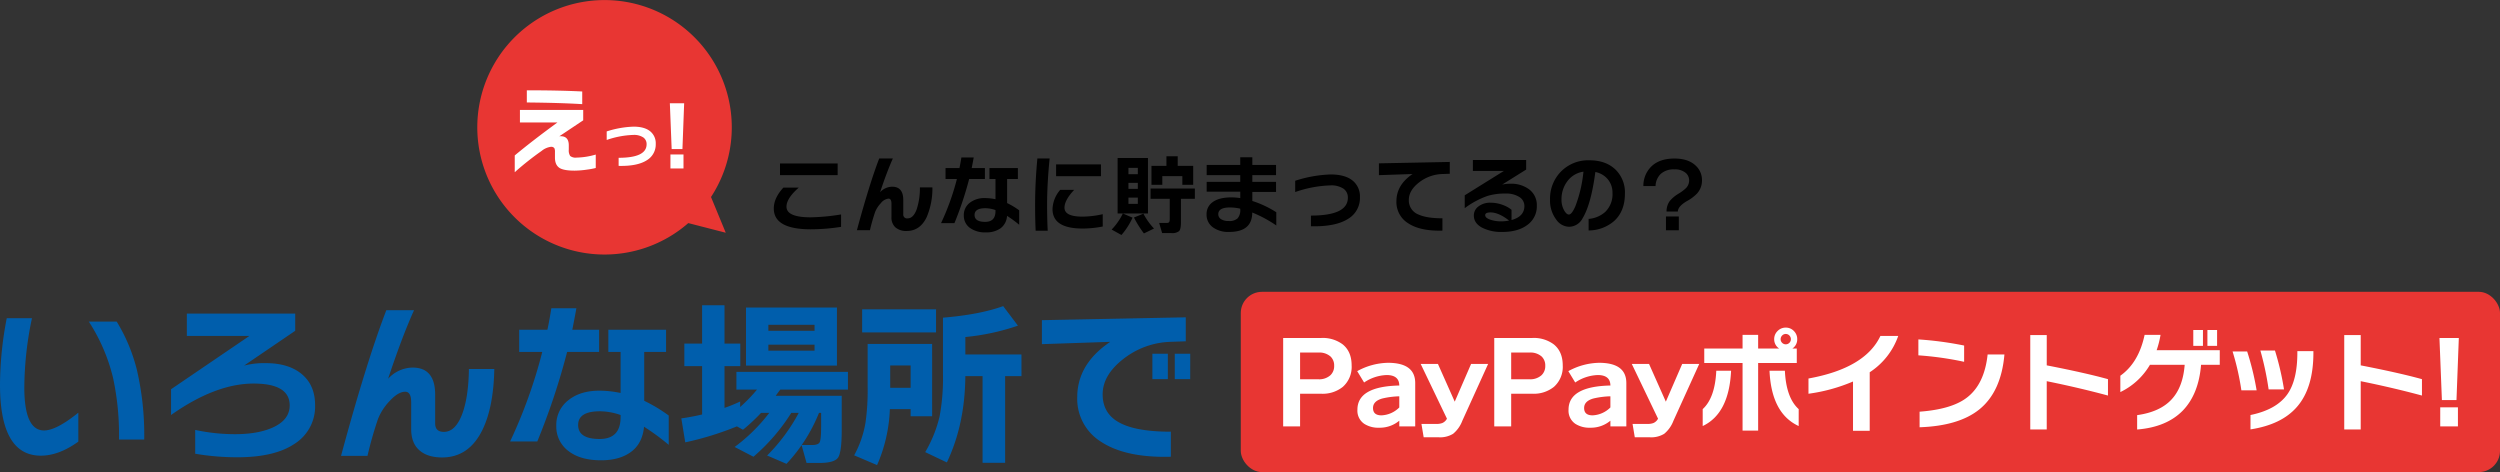 <svg xmlns="http://www.w3.org/2000/svg" width="943.043" height="178.08" viewBox="0 0 943.043 178.08"><rect x="0" y="0" width="943.043" height="178.08" fill="#333333" stroke="none"/><g transform="translate(-214.957 -1011)"><g transform="translate(395 1011)"><g transform="translate(0 0)"><path d="M0,48A48,48,0,1,1,88.161,74.315l5.564,13.478-14.136-3.64A48,48,0,0,1,0,48Z" fill="#e83633"/><path d="M-6.3-23.717q-8.621-.518-20.9-.629v-4.588q12.247,0,20.9.444ZM-1.2.37A26.942,26.942,0,0,1-4.341.962a34.956,34.956,0,0,1-4.81.407q-4,0-5.624-.962Q-16.588-.7-16.588-3.552V-5.661A3.144,3.144,0,0,0-16.81-7.1a1.472,1.472,0,0,0-1.332-.518A6.929,6.929,0,0,0-21.62-6.068,112.03,112.03,0,0,0-31.758,1.961V-4.366q6.623-5.513,16.1-12.432H-29.8v-4.736H-5.932v3.922l-9.028,6.031a2.793,2.793,0,0,1,.518-.037q3.071,0,3.071,3.441v1.591a3.859,3.859,0,0,0,.536,2.424,3.264,3.264,0,0,0,2.387.61A27.392,27.392,0,0,0-1.2-4.7ZM21.43-8.75a6.921,6.921,0,0,1-3.325,6.175Q14.505-.25,7.43-.425v-3.05q10.55,0,10.55-5.1a3.042,3.042,0,0,0-1.2-2.55,6.267,6.267,0,0,0-3.8-.975A33.407,33.407,0,0,0,2.93-10.2v-3.225a36.6,36.6,0,0,1,10.125-1.8q4.275,0,6.425,1.875A5.791,5.791,0,0,1,21.43-8.75ZM31.9.558H26.97v-5.3H31.9Zm.248-24.614L31.5-6.758H27.435l-.682-17.3Z" transform="translate(45.884 63)" fill="#fff"/></g><path d="M-152.1-19.833h-21.747v-4.422H-152.1Zm1.287,19.5a74.315,74.315,0,0,1-11.418.924q-13.959,0-13.959-7.854,0-3.96,3.63-7.887h5.808q-4.653,4.059-4.653,7.194,0,4.026,9.108,4.026A77.63,77.63,0,0,0-150.81-5.016Zm34.452-14.883A27.4,27.4,0,0,1-118.536-3.96q-2.508,5.181-7.524,5.181a6.177,6.177,0,0,1-4.224-1.336A4.976,4.976,0,0,1-131.8-4.059V-9.042q0-1.947-1.122-1.947A4.288,4.288,0,0,0-135.8-9.273a10.41,10.41,0,0,0-2.161,3.316A68.89,68.89,0,0,0-139.92.924h-4.917q4.719-17.457,8.415-27.06h5.148q-2.244,4.983-4.818,12.738a6.265,6.265,0,0,1,4.554-2.079q4.191,0,4.191,5.049v5.313a1.415,1.415,0,0,0,1.617,1.584q2.145,0,3.4-3.3a25.3,25.3,0,0,0,1.254-8.382ZM-83.622-1.122a43.549,43.549,0,0,0-4.587-3.366A6.235,6.235,0,0,1-90.618.182,9.134,9.134,0,0,1-96.2,1.749,9.688,9.688,0,0,1-102.2.066a5.644,5.644,0,0,1-2.31-4.752,5.772,5.772,0,0,1,2.211-4.7,8.917,8.917,0,0,1,5.808-1.8,19.466,19.466,0,0,1,3.927.429v-7.623h-2.277v-4.125h10.725v4.125h-4.059v9.075a28.586,28.586,0,0,1,4.554,2.739ZM-96.558-18.381h-5.94a129.112,129.112,0,0,1-5.544,16.632h-5.049a93,93,0,0,0,5.973-16.632h-4.29v-4.125h5.247q.4-1.848.726-3.993h4.653q-.33,1.881-.759,3.993h4.983ZM-92.565-6.27v-.4a11.763,11.763,0,0,0-3.828-.693q-4.059,0-4.059,2.541,0,2.607,3.993,2.607Q-92.565-2.211-92.565-6.27Zm39.8-13.167H-69.7v-4.455h16.929Zm.66,18.975A39.451,39.451,0,0,1-59.73.3Q-71.049.3-71.049-7.029a11.624,11.624,0,0,1,2.9-7.26h5.28q-3.663,3.861-3.663,6.732,0,3.366,6.8,3.366a35.364,35.364,0,0,0,7.623-.924ZM-72.138-26.136q-.957,9.6-.957,17.424,0,5.214.231,9.834h-4.554q-.2-4.554-.2-9.768,0-8.382.858-17.49ZM-17.985-16.2h-4.092V-19.47h-7.557V-16.2h-4.092v-7.128h5.643v-3.63h4.257v3.63h5.841Zm.627,5.28h-5.247v8.877q0,2.574-.709,3.316a4.068,4.068,0,0,1-2.888.743h-3.5l-1.122-3.828h2.772a1.967,1.967,0,0,0,.726-.1q.495-.2.495-1.32v-7.689h-7.227v-3.861h16.7ZM-40.854-3.8a26.893,26.893,0,0,1-4.191,6.534l-3.7-2.046a22.908,22.908,0,0,0,4.224-6.072H-46.5V-26.3h11.451V-5.379h-9.471Zm1.98-16.4v-2.376h-3.531V-20.2Zm0,5.544v-2.277h-3.531v2.277Zm0,5.643v-2.343h-3.531v2.343ZM-32.769.3l-3.8,1.848a40.178,40.178,0,0,1-3.762-6.006l3.564-1.452A25.194,25.194,0,0,0-32.769.3ZM13.365-.858A47,47,0,0,0,4.29-5.742q0,7.326-8.712,7.326A9.828,9.828,0,0,1-10.56-.165a5.806,5.806,0,0,1-2.376-4.917A5.39,5.39,0,0,1-10.725-9.6q2.442-1.848,7.1-1.848a22.767,22.767,0,0,1,3.4.264V-13.6H-12.9v-3.7H-.231v-2.541H-12.9v-3.861H-.231v-2.871H4.323v2.871h8.943v3.861H4.323v2.541h8.943V-13.5H4.323v3.4a38.426,38.426,0,0,1,9.042,4.257Zm-13.6-6.1v-.231a17.561,17.561,0,0,0-3.861-.462q-4.422,0-4.422,2.541a2.153,2.153,0,0,0,1.04,1.881,5.165,5.165,0,0,0,2.887.693A4.612,4.612,0,0,0-1.221-3.548,4.782,4.782,0,0,0-.231-6.963ZM44.913-11.55A9.135,9.135,0,0,1,40.524-3.4Q35.772-.33,26.433-.561V-4.587q13.926,0,13.926-6.732a4.015,4.015,0,0,0-1.584-3.366,8.273,8.273,0,0,0-5.016-1.287,44.1,44.1,0,0,0-13.266,2.508v-4.257A48.312,48.312,0,0,1,33.858-20.1q5.643,0,8.481,2.475A7.644,7.644,0,0,1,44.913-11.55ZM78.8-20.361l-2.871.1a14.944,14.944,0,0,0-8.58,3.069q-3.993,3.036-3.993,6.7A5.677,5.677,0,0,0,67.089-4.95q3.069,1.386,8.943,1.386V1.089q-8.415.231-12.969-2.805a9.373,9.373,0,0,1-4.389-8.25q0-6.2,6.105-10.3l-12.705.429v-4.455l26.73-.528ZM111.639-8.316a8.59,8.59,0,0,1-3.531,7.227q-3.531,2.673-9.438,2.673A15.9,15.9,0,0,1,90.981-.033q-3.1-1.683-3.1-4.587A4.187,4.187,0,0,1,89.43-7.887a7.136,7.136,0,0,1,4.851-1.551A12.988,12.988,0,0,1,99.66-8.25,10.014,10.014,0,0,1,102.1-6.765V-2.9q4.851-1.353,4.851-5.28a3.975,3.975,0,0,0-1.9-3.415,9.2,9.2,0,0,0-5.264-1.3,22.207,22.207,0,0,0-6.831.924,32.2,32.2,0,0,0-8.514,4.587v-4.851L99.2-21.417H87.516v-4.125h20.1v3.6l-9.075,5.676a13.152,13.152,0,0,1,3.1-.33,11.169,11.169,0,0,1,7.243,2.228A7.372,7.372,0,0,1,111.639-8.316Zm-10.461,5.61q-3.927-3.069-7-3.069-2.013,0-2.013,1.023,0,1.089,2.046,1.749a12.248,12.248,0,0,0,3.894.594A15.946,15.946,0,0,0,101.178-2.706ZM144.87-12.9q0,6.8-4.224,10.494a14.809,14.809,0,0,1-9.471,3.432V-3.333a10.7,10.7,0,0,0,6.237-2.607,9.29,9.29,0,0,0,2.772-7.161,7.873,7.873,0,0,0-1.617-4.983,8.047,8.047,0,0,0-4.851-2.937Q132.1-8.811,128.9-3.564a5.822,5.822,0,0,1-5.115,3.2,6.065,6.065,0,0,1-4.818-2.706,11.882,11.882,0,0,1-2.343-7.59,14.511,14.511,0,0,1,4.059-10.461,14.369,14.369,0,0,1,10.791-4.323q6.2,0,9.867,3.531A12,12,0,0,1,144.87-12.9Zm-15.642-8.25a9.122,9.122,0,0,0-6.138,3.7,11.222,11.222,0,0,0-2.145,6.8A8.092,8.092,0,0,0,121.968-6.5q.891,1.518,1.749,1.518,1.089,0,2.442-3.069A50.185,50.185,0,0,0,129.228-21.153Zm44.715,3.2a7.288,7.288,0,0,1-1.848,5.016,15.307,15.307,0,0,1-3.762,2.838q-3.465,2.013-3.5,3.993h-4.257A6.525,6.525,0,0,1,161.8-10.1a13.034,13.034,0,0,1,3.333-2.772,16.166,16.166,0,0,0,2.706-2.013,4.1,4.1,0,0,0,1.254-2.937,3.708,3.708,0,0,0-1.254-2.838,6.262,6.262,0,0,0-4.356-1.353,7.191,7.191,0,0,0-5.148,1.749,6.688,6.688,0,0,0-1.914,4.554h-4.587a10.176,10.176,0,0,1,2.475-6.831q3.1-3.564,9.273-3.564,5.247,0,8.052,2.739A7.341,7.341,0,0,1,173.943-17.952ZM165.2.957h-4.851V-4.257H165.2Z" transform="translate(288.035 85.907)"/></g><path d="M-168.639-4.288h-9.514A102.59,102.59,0,0,0-180.364-27.4a68.211,68.211,0,0,0-9.179-21.373h10.519a65.1,65.1,0,0,1,7.638,18.291A109.158,109.158,0,0,1-168.639-4.288Zm-24.857.8q-7.37,5.293-14.137,5.293-15.41,0-15.41-26.8A133.928,133.928,0,0,1-220.5-50.049h9.514a128.742,128.742,0,0,0-2.881,26.13q0,16.214,7.437,16.214,4.623,0,12.931-6.7Zm89.311-13.8A16.61,16.61,0,0,1-111.756-2.78q-7.571,5.193-21.775,5.192a93.291,93.291,0,0,1-15.879-1.34V-7.906A71.135,71.135,0,0,0-134.469-6.3q9.045,0,14.673-2.68,6.03-2.881,6.03-8.174,0-8.241-13.6-8.241-14.338,0-31.155,11.859v-9.715l29.547-20.1h-23.584v-8.442h40.87v6.5l-19.3,13.132a29.793,29.793,0,0,1,8.174-.938q8.509,0,13.467,4.02Q-104.185-24.857-104.185-17.286Zm67.6-13.6Q-36.85-16.683-41-8.04-46.1,2.479-56.28,2.479q-5.494,0-8.576-2.714t-3.082-8.007V-18.358q0-3.953-2.278-3.953-2.613,0-5.829,3.484a21.135,21.135,0,0,0-4.388,6.733A139.867,139.867,0,0,0-84.42,1.876H-94.4q9.581-35.443,17.085-54.94h10.452Q-71.422-42.947-76.648-27.2A12.72,12.72,0,0,1-67.4-31.423q8.509,0,8.509,10.251v10.787q0,3.216,3.283,3.216,4.355,0,6.9-6.7Q-46.3-20.3-46.163-30.887ZM29.212-2.278A88.417,88.417,0,0,0,19.9-9.112q-.6,6.3-4.891,9.481T3.685,3.551Q-4.02,3.551-8.509.134A11.458,11.458,0,0,1-13.2-9.514,11.719,11.719,0,0,1-8.71-19.062q4.489-3.651,11.792-3.651a39.523,39.523,0,0,1,7.973.871V-37.319H6.432v-8.375H28.207v8.375H19.966v18.425a58.038,58.038,0,0,1,9.246,5.561ZM2.948-37.319H-9.112A262.136,262.136,0,0,1-20.368-3.551H-30.619A188.821,188.821,0,0,0-18.492-37.319H-27.2v-8.375h10.653q.8-3.752,1.474-8.107h9.447q-.67,3.819-1.541,8.107H2.948ZM11.055-12.73v-.8a23.883,23.883,0,0,0-7.772-1.407q-8.241,0-8.241,5.159,0,5.293,8.107,5.293Q11.055-4.489,11.055-12.73ZM92.661-32.16h-34.3V-54.069h34.3ZM84.219-45.292V-47.57H66.8v2.278Zm0,7.5v-2.278H66.8v2.278ZM54.94-9.246a116.288,116.288,0,0,1-19.5,6.03l-1.474-9.045q3.886-.536,7.839-1.474V-31.959h-6.7v-8.509h6.7V-54.94H50.25v14.472h5.963v8.509H50.25v15.745a54.572,54.572,0,0,0,5.9-2.412v2.077a58.492,58.492,0,0,0,6.365-6.566H54.739v-6.7H96.815v6.7H71.288q-.6.8-1.742,2.345H94.47v13Q94.47.469,93.1,2.513T85.961,4.556H81.2L79.328-2.211h3.953q2.345,0,2.881-1.072T86.7-9.112v-5.226h-.8A61.648,61.648,0,0,1,73.633,4.891l-7.3-3.149a67.63,67.63,0,0,0,11.926-16.08H75.442A72.6,72.6,0,0,1,61.171,2.211l-7.1-3.685A64.893,64.893,0,0,0,67.134-14.338H64.052a69.963,69.963,0,0,1-6.834,6.365Zm75.107-35.443H102.175V-53.4h27.872Zm32.227,16.482H156.11v32.7H147.6v-32.7h-6.5q-.134,18.224-6.968,32.562L125.96.469A48.577,48.577,0,0,0,131.387-13a78.579,78.579,0,0,0,1.273-16.08V-50.25q13.8-1.139,22.713-4.355l5.561,7.37A86.3,86.3,0,0,1,141.1-42.947v6.566h21.172Zm-49.513,4.422h7.7v-8.442h-7.7Zm15.812,10.72h-8.107v-2.68h-7.839A57.452,57.452,0,0,1,107.8,5.36L99.16,1.675a38.877,38.877,0,0,0,4.288-12.395,86.074,86.074,0,0,0,.8-13.2V-40.334h24.321Zm97.351-14H220.1v-9.581h5.829Zm-8.442,0h-5.829v-9.581h5.829Zm6.767-14.271-5.829.2A30.341,30.341,0,0,0,201-34.907q-8.107,6.164-8.107,13.6,0,7.906,7.571,11.256,6.231,2.814,18.157,2.814V2.211q-17.085.469-26.4-5.695a19.029,19.029,0,0,1-8.911-16.75q0-12.529,12.462-20.9l-25.795.871v-9.045l54.27-1.072Z" transform="translate(438 1181.08)" fill="#005eac"/><g transform="translate(0 185.08)"><rect width="475" height="68" rx="8" transform="translate(683 936)" fill="#e83633"/><path d="M-196.182-22.218a10.064,10.064,0,0,1-3.318,8.064,12.1,12.1,0,0,1-8.106,2.6h-8.022V.756h-6.384V-32.592h14.406a12.556,12.556,0,0,1,8.022,2.394Q-196.182-27.468-196.182-22.218Zm-6.594.126a4.63,4.63,0,0,0-1.344-3.486,6.377,6.377,0,0,0-4.62-1.512h-6.888v10.08h6.888a6.34,6.34,0,0,0,4.536-1.512A4.672,4.672,0,0,0-202.776-22.092Zm24.57,20.706a11.429,11.429,0,0,1-7.6,2.646,9.764,9.764,0,0,1-5.628-1.47A5.976,5.976,0,0,1-194-5.544q0-8.778,15.792-9.114-.042-3.948-4.788-3.948a16.127,16.127,0,0,0-8.484,2.814l-2.6-4.284a24.931,24.931,0,0,1,11.592-3.15q10.29,0,10.29,7.644V.756h-6.006Zm0-9.2a31.28,31.28,0,0,0-6.468.84q-3.444,1.008-3.444,3.57,0,2.772,3.192,2.772a10.083,10.083,0,0,0,6.72-2.982Zm17.976,8.442-9.912-20.664h6.51l6.342,14.238,6.174-14.238h6.426l-9.744,21.462A11.781,11.781,0,0,1-157.9,3.549a9.368,9.368,0,0,1-5.439,1.323h-5.67l-.84-5.04h5.5A6.142,6.142,0,0,0-161.994-.5,3.62,3.62,0,0,0-160.23-2.142Zm43.68-20.076a10.064,10.064,0,0,1-3.318,8.064,12.1,12.1,0,0,1-8.106,2.6H-136V.756h-6.384V-32.592h14.406a12.556,12.556,0,0,1,8.022,2.394Q-116.55-27.468-116.55-22.218Zm-6.594.126a4.63,4.63,0,0,0-1.344-3.486,6.377,6.377,0,0,0-4.62-1.512H-136v10.08h6.888a6.34,6.34,0,0,0,4.536-1.512A4.672,4.672,0,0,0-123.144-22.092Zm24.57,20.706a11.429,11.429,0,0,1-7.6,2.646A9.764,9.764,0,0,1-111.8-.21a5.976,5.976,0,0,1-2.562-5.334q0-8.778,15.792-9.114-.042-3.948-4.788-3.948a16.126,16.126,0,0,0-8.484,2.814l-2.6-4.284a24.931,24.931,0,0,1,11.592-3.15q10.29,0,10.29,7.644V.756h-6.006Zm0-9.2a31.28,31.28,0,0,0-6.468.84q-3.444,1.008-3.444,3.57,0,2.772,3.192,2.772a10.083,10.083,0,0,0,6.72-2.982ZM-80.6-2.142-90.51-22.806H-84l6.342,14.238,6.174-14.238h6.426L-74.8-1.344a11.781,11.781,0,0,1-3.465,4.893,9.367,9.367,0,0,1-5.439,1.323h-5.67l-.84-5.04h5.5A6.142,6.142,0,0,0-82.362-.5,3.62,3.62,0,0,0-80.6-2.142ZM-27.552.63q-10.29-4.746-11-20.874h5.8q.462,10.206,5.208,14.49ZM-28.1-32.13A4.1,4.1,0,0,1-29.946-28.6h1.68v5.46H-42.84V2.352h-5.88V-23.142H-63.168V-28.6H-48.72v-5.166h5.88V-28.6H-34.9a4.14,4.14,0,0,1-1.89-3.528,4.207,4.207,0,0,1,1.281-3.087A4.207,4.207,0,0,1-32.424-36.5a4.139,4.139,0,0,1,3.066,1.281A4.243,4.243,0,0,1-28.1-32.13ZM-53.046-20.244Q-53.8-4.074-63.756.63V-5.754q4.662-4.284,5.124-14.49ZM-30.492-32.13a1.931,1.931,0,0,0-.567-1.386,1.828,1.828,0,0,0-1.365-.588,1.828,1.828,0,0,0-1.365.588,1.931,1.931,0,0,0-.567,1.386,1.861,1.861,0,0,0,.567,1.365,1.861,1.861,0,0,0,1.365.567,1.861,1.861,0,0,0,1.365-.567A1.861,1.861,0,0,0-30.492-32.13ZM10-33.348A26.929,26.929,0,0,1-.756-19.656V2.436h-6.3V-16.17a64.788,64.788,0,0,1-16.8,4.62V-17.3Q-2.478-21.168,3.276-33.348ZM34.86-23.6A121.458,121.458,0,0,0,17.6-26.04v-6.006a128.722,128.722,0,0,1,17.262,2.31Zm15.2-2.772q-1.218,14.07-9.492,20.748Q32.844.588,18.06,1.092v-5.88q11.886-.882,17.6-5.124,6.846-5.04,8.064-16.464Zm39.06,15.5q-10.878-2.94-23.1-5.418V1.932H59.808V-33.684h6.216V-22.26q14.658,2.856,23.1,5.208Zm41.16-18.732H126.63v-6.006h3.654Zm-5.334,0H121.3v-6.006h3.654Zm6.342,7.14h-7.056q-.882,11-6.846,17.22-6.132,6.3-17.262,7.182V-3.486q8.736-1.218,13.1-6.048,4.2-4.62,4.83-12.936h-13.1A25.941,25.941,0,0,1,93.786-12.18v-6.174q6.93-4.914,9.156-15.414h6.006a35.2,35.2,0,0,1-1.47,5.8h23.814Zm24.234,9.282h-5.8a111.544,111.544,0,0,0-3.108-14.658h5.5A103.9,103.9,0,0,1,155.526-13.188Zm11.088-13.818q0,13.272-6.174,20.37-5.8,6.72-17.556,8.526V-3.528q9.786-2.016,13.9-7.812,3.78-5.334,3.78-15.708v-.588h6.048Zm-21.42,14.154H139.44a97.474,97.474,0,0,0-3.318-14.658h5.5A103.131,103.131,0,0,1,145.194-12.852Zm62.37,1.974q-10.878-2.94-23.1-5.418V1.932h-6.216V-33.684h6.216V-22.26q14.658,2.856,23.1,5.208ZM221.13.756h-6.678V-6.426h6.678Zm.336-33.348-.882,23.436h-5.5l-.924-23.436Z" transform="translate(921 986)" fill="#fff"/></g></g></svg>